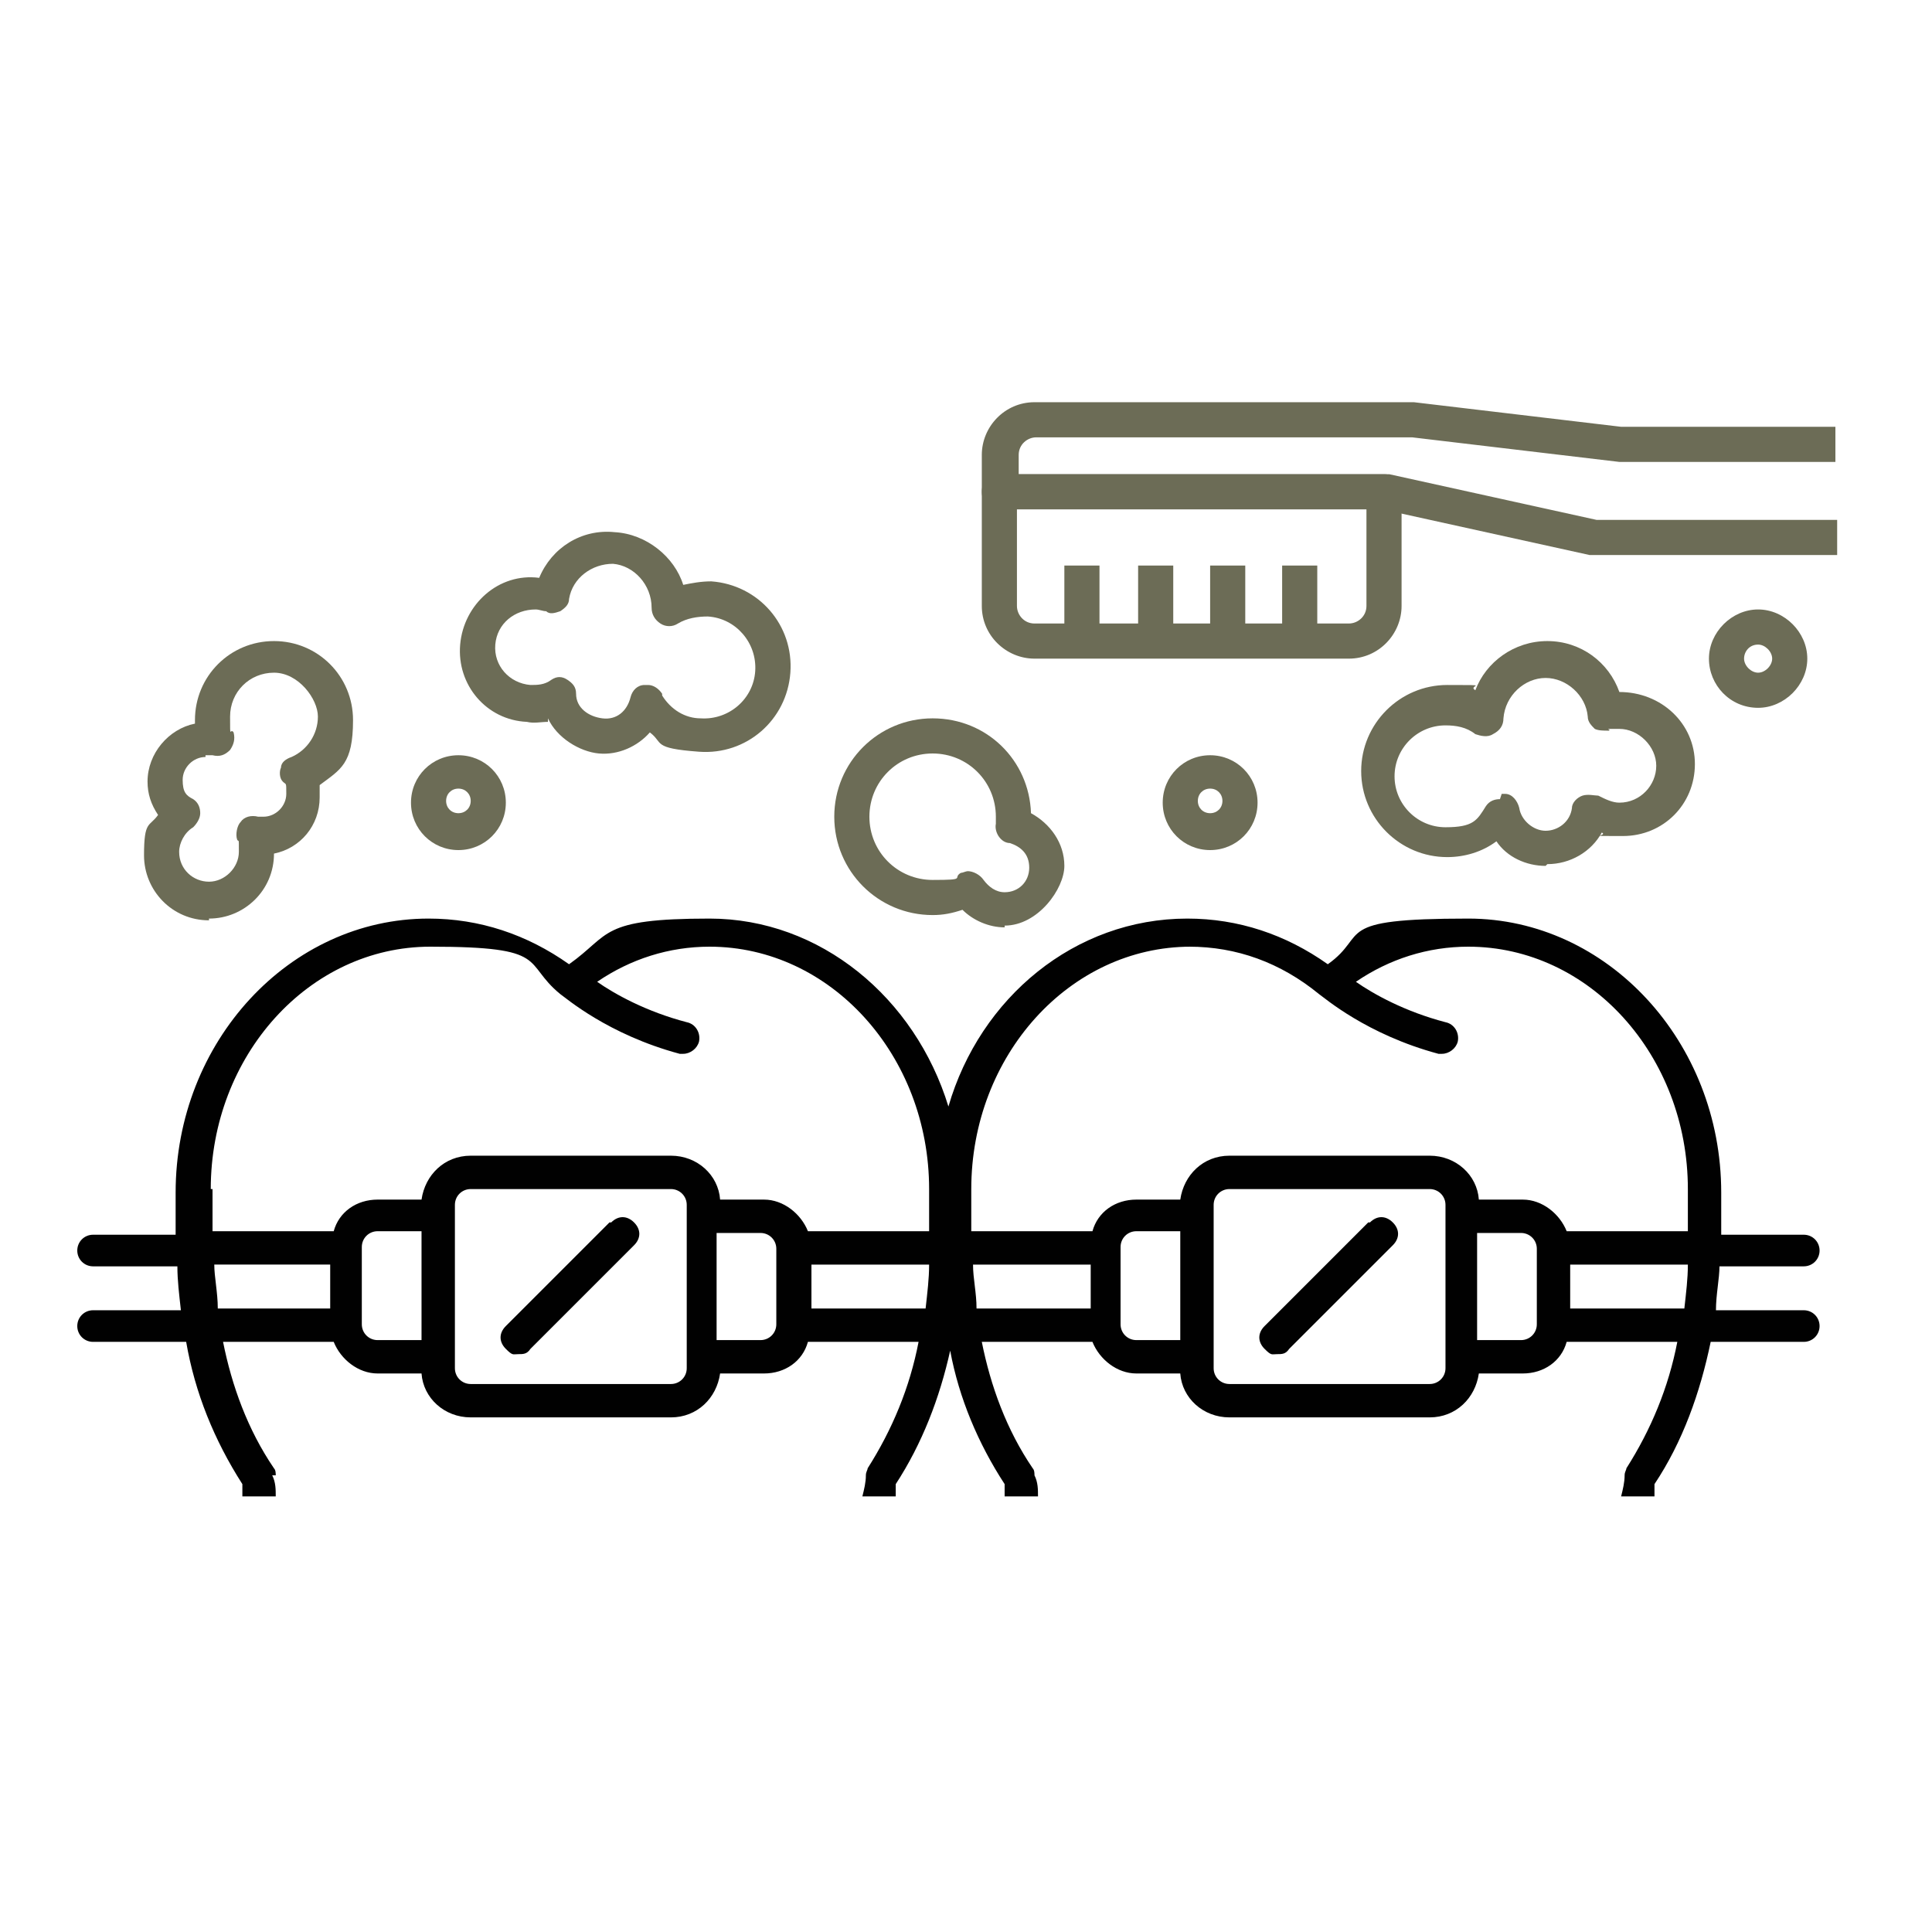 <?xml version="1.0" encoding="UTF-8"?>
<svg id="_ÉåÉCÉÑÅ_5" data-name="ÉåÉCÉÑÅ[ 5" xmlns="http://www.w3.org/2000/svg" version="1.1" viewBox="0 0 110 110">
  <defs>
    <style>
      .cls-1 {
        fill: #010101;
      }

      .cls-1, .cls-2, .cls-3 {
        stroke-width: 0px;
      }

      .cls-2 {
        fill: none;
      }

      .cls-3 {
        fill: #6c6c56;
      }
    </style>
  </defs>
  <g>
    <path class="cls-3" d="M104.5,31.6h-13.8c0,0-.1,0-.2,0l-11.8-2.6h-21.8c-.6,0-1-.4-1-1v-2.1c0-1.6,1.3-3,3-3h21.5s0,0,.1,0l11.8,1.4h12.2v2h-12.2s0,0-.1,0l-11.8-1.4h-21.4c-.5,0-1,.4-1,1v1.1h20.9c0,0,.1,0,.2,0l11.8,2.6h13.7v2Z"/>
    <path class="cls-3" d="M76.8,37.5h-17.9c-1.6,0-3-1.3-3-3v-6.5c0-.6.4-1,1-1h21.9c.6,0,1,.4,1,1v6.5c0,1.6-1.3,3-3,3ZM57.9,29v5.5c0,.5.4,1,1,1h17.9c.5,0,1-.4,1-1v-5.5h-19.9Z"/>
    <rect class="cls-3" x="60.6" y="32.2" width="2" height="4.3"/>
    <rect class="cls-3" x="64.8" y="32.2" width="2" height="4.3"/>
    <rect class="cls-3" x="68.9" y="32.2" width="2" height="4.3"/>
    <rect class="cls-3" x="73" y="32.2" width="2" height="4.3"/>
    <path class="cls-3" d="M11.9,52.4c-2.1,0-3.7-1.7-3.7-3.7s.3-1.6.8-2.3c-.4-.6-.6-1.2-.6-1.9,0-1.6,1.2-3,2.7-3.3,0,0,0-.1,0-.2,0-2.5,2-4.5,4.5-4.5s4.5,2,4.5,4.5-.7,2.8-1.9,3.7c0,.2,0,.5,0,.7,0,1.6-1.1,2.9-2.6,3.2,0,0,0,0,0,0,0,2.1-1.7,3.7-3.7,3.7ZM11.7,43.1c-.7,0-1.3.6-1.3,1.3s.2.9.6,1.1c.3.2.4.5.4.8s-.2.6-.4.8c-.5.3-.8.9-.8,1.4,0,1,.8,1.7,1.7,1.7s1.7-.8,1.7-1.7,0-.5-.1-.7c-.1-.3,0-.8.2-1,.2-.3.6-.4,1-.3.1,0,.2,0,.3,0,.7,0,1.3-.6,1.3-1.3s0-.5-.2-.7c-.2-.2-.2-.6-.1-.8,0-.3.3-.5.6-.6.9-.4,1.5-1.3,1.5-2.3s-1.1-2.5-2.5-2.5-2.5,1.1-2.5,2.5,0,.6.2.9c.1.4,0,.7-.2,1-.3.3-.6.4-1,.3-.1,0-.3,0-.4,0Z"/>
    <path class="cls-3" d="M57.2,52.8c-.9,0-1.8-.4-2.4-1-.6.2-1.1.3-1.7.3-3.1,0-5.6-2.5-5.6-5.6s2.5-5.6,5.6-5.6,5.5,2.4,5.6,5.4c1.1.6,1.9,1.7,1.9,3s-1.5,3.4-3.4,3.4ZM55.1,49.6c.3,0,.7.2.9.5.3.4.7.7,1.2.7.8,0,1.4-.6,1.4-1.4s-.5-1.2-1.1-1.4c-.5,0-.9-.6-.8-1.1h0c0-.2,0-.3,0-.4,0-2-1.6-3.6-3.6-3.6s-3.6,1.6-3.6,3.6,1.6,3.6,3.6,3.6,1.1-.1,1.6-.4c.1,0,.3-.1.4-.1Z"/>
    <path class="cls-3" d="M88,49.3c-1.1,0-2.2-.5-2.8-1.4-.8.6-1.8.9-2.8.9-2.7,0-4.9-2.2-4.9-4.9s2.2-4.9,4.9-4.9,1.1,0,1.6.3c.6-1.6,2.2-2.8,4.1-2.8s3.5,1.2,4.1,2.9c2.4,0,4.3,1.8,4.3,4.1s-1.8,4.1-4.1,4.1-.8,0-1.2-.2c-.6,1.1-1.8,1.8-3.1,1.8ZM85.5,45.2c0,0,.1,0,.2,0,.4,0,.7.4.8.8.1.7.8,1.3,1.5,1.3s1.4-.5,1.5-1.3c0-.3.3-.6.6-.7.3-.1.7,0,.9,0,.4.2.8.4,1.2.4,1.2,0,2.1-1,2.1-2.1s-1-2.1-2.1-2.1-.4,0-.6.1c-.3,0-.6,0-.8-.1-.2-.2-.4-.4-.4-.7-.1-1.2-1.2-2.2-2.4-2.2s-2.3,1-2.4,2.3c0,.4-.2.7-.6.9-.3.2-.7.1-1,0-.5-.4-1.1-.5-1.7-.5-1.6,0-2.9,1.3-2.9,2.9s1.3,2.9,2.9,2.9,1.8-.4,2.3-1.2c.2-.3.5-.4.8-.4Z"/>
    <path class="cls-3" d="M31.2,41.1c-.4,0-.8.1-1.2,0-2.3-.1-4-2.1-3.8-4.4s2.2-4.1,4.5-3.8c.7-1.7,2.4-2.8,4.3-2.6,1.8.1,3.4,1.4,3.9,3,.5-.1,1-.2,1.6-.2,2.7.2,4.7,2.5,4.5,5.2s-2.5,4.7-5.2,4.5-2-.5-2.8-1.1c-.7.8-1.8,1.3-2.9,1.2s-2.4-.9-2.9-2ZM37.7,39.6c.5.8,1.3,1.3,2.2,1.3,1.6.1,3-1.1,3.1-2.7s-1.1-3-2.7-3.1c-.6,0-1.2.1-1.7.4-.3.2-.7.2-1,0-.3-.2-.5-.5-.5-.9,0-1.3-1-2.4-2.2-2.5-1.2,0-2.3.8-2.5,2,0,.3-.2.5-.5.7-.3.1-.6.2-.8,0-.2,0-.4-.1-.6-.1-1.2,0-2.2.8-2.3,2s.8,2.2,2,2.3c.4,0,.8,0,1.2-.3.3-.2.6-.2.9,0,.3.2.5.4.5.8,0,.8.7,1.3,1.5,1.4s1.4-.4,1.6-1.2c.1-.4.4-.7.8-.7,0,0,.1,0,.2,0,.3,0,.6.2.8.5Z"/>
    <path class="cls-3" d="M100.1,40.3c-1.6,0-2.8-1.3-2.8-2.8s1.3-2.8,2.8-2.8,2.8,1.3,2.8,2.8-1.3,2.8-2.8,2.8ZM100.1,36.7c-.5,0-.8.4-.8.8s.4.8.8.8.8-.4.8-.8-.4-.8-.8-.8Z"/>
    <path class="cls-3" d="M26.1,48.4c-1.5,0-2.7-1.2-2.7-2.7s1.2-2.7,2.7-2.7,2.7,1.2,2.7,2.7-1.2,2.7-2.7,2.7ZM26.1,44.9c-.4,0-.7.3-.7.7s.3.7.7.7.7-.3.7-.7-.3-.7-.7-.7Z"/>
    <path class="cls-3" d="M68.9,48.4c-1.5,0-2.7-1.2-2.7-2.7s1.2-2.7,2.7-2.7,2.7,1.2,2.7,2.7-1.2,2.7-2.7,2.7ZM68.9,44.9c-.4,0-.7.3-.7.7s.3.7.7.7.7-.3.7-.7-.3-.7-.7-.7Z"/>
  </g>
  <path class="cls-2" d="M81.3,67.6h-11.4c-.5,0-.9.4-.9.9v9.3c0,.5.4.9.9.9h11.4c.5,0,.9-.4.9-.9v-9.3c0-.5-.4-.9-.9-.9ZM79.3,70.9l-5.9,5.9c-.2.2-.4.3-.7.3s-.5,0-.7-.3c-.4-.4-.4-.9,0-1.3l5.9-5.9c.4-.4.9-.4,1.3,0,.4.4.4.9,0,1.3Z"/>
  <path class="cls-2" d="M20.6,71v4.4c0,.5.4.9.9.9h2.5v-6.1h-2.5c-.5,0-.9.4-.9.9Z"/>
  <path class="cls-2" d="M89.3,74.5h6.4s0,0,0,0c0-.9.1-1.7.2-2.5h-6.7v2.5Z"/>
  <path class="cls-2" d="M59.4,70.1h2.7c.4-1,1.4-1.8,2.5-1.8h2.5c.1-1.4,1.3-2.5,2.8-2.5h11.4c1.5,0,2.6,1.1,2.8,2.5h2.5c1.2,0,2.2.7,2.5,1.8h6.9c0-1.5,0-2.4,0-2.4,0-7.6-5.6-13.8-12.5-13.8s-4.4.7-6.4,2c1,.7,2.8,1.7,5.1,2.3.5.1.8.6.7,1.1-.1.4-.5.7-.9.7s-.2,0-.2,0c-4.1-1.1-6.5-3.2-6.8-3.4-2.2-1.7-4.7-2.7-7.4-2.7-6.9,0-12.5,6.2-12.5,13.8s0,.9,0,2.4h4.2Z"/>
  <path class="cls-2" d="M92.4,84c0-.1,0-.3.1-.4,1.5-2.2,2.4-4.7,2.9-7.2h-6.3c-.4,1-1.4,1.8-2.5,1.8h-2.5c-.1,1.4-1.3,2.5-2.8,2.5h-11.4c-1.5,0-2.6-1.1-2.8-2.5h-2.5c-1.2,0-2.2-.7-2.5-1.8h-6.3c.5,2.6,1.5,5,2.9,7.2,0,.1.1.2.1.4,0,.4.1.8.2,1.2h33.2c0-.4,0-.8.2-1.2Z"/>
  <path class="cls-2" d="M55.3,72c0,.8.1,1.6.2,2.5,0,0,0,0,0,0h6.4v-2.5h-6.7Z"/>
  <path class="cls-2" d="M63.9,71v4.4c0,.5.4.9.9.9h2.5v-6.1h-2.5c-.5,0-.9.4-.9.9Z"/>
  <path class="cls-2" d="M86.6,70.2h-2.5v6.1h2.5c.5,0,.9-.4.9-.9v-4.4c0-.5-.4-.9-.9-.9Z"/>
  <path class="cls-2" d="M54.1,76.9c-.5,2.7-1.6,5.3-3.1,7.6,0,.2,0,.5,0,.7h6.3c0-.2,0-.4,0-.7-1.5-2.3-2.5-4.9-3.1-7.6Z"/>
  <path class="cls-2" d="M49.3,83.6c1.5-2.2,2.4-4.7,2.9-7.2h-6.3c-.4,1-1.4,1.8-2.5,1.8h-2.5c-.1,1.4-1.3,2.5-2.8,2.5h-11.4c-1.5,0-2.6-1.1-2.8-2.5h-2.5c-1.2,0-2.2-.7-2.5-1.8h-6.3c.5,2.6,1.5,5,2.9,7.2,0,.1.1.2.1.4,0,.4.1.8.2,1.2h33.2c0-.4,0-.8.2-1.2,0-.1,0-.3.1-.4Z"/>
  <path class="cls-2" d="M21.5,68.3h2.5c.1-1.4,1.3-2.5,2.8-2.5h11.4c1.5,0,2.6,1.1,2.8,2.5h2.5c1.2,0,2.2.7,2.5,1.8h6.9c0-1.5,0-2.4,0-2.4,0-7.6-5.6-13.8-12.5-13.8s-4.4.7-6.4,2c1,.7,2.8,1.7,5.1,2.3.5.1.8.6.7,1.1-.1.4-.5.7-.9.7s-.2,0-.2,0c-4.1-1.1-6.5-3.2-6.8-3.4-2.2-1.7-4.7-2.7-7.4-2.7-6.9,0-12.5,6.2-12.5,13.8s0,.9,0,2.4h6.9c.4-1,1.4-1.8,2.5-1.8Z"/>
  <path class="cls-2" d="M18.8,74.5v-2.5h-6.7c0,.8.1,1.6.2,2.5h0s6.4,0,6.4,0Z"/>
  <path class="cls-2" d="M43.4,70.2h-2.5v6.1h2.5c.5,0,.9-.4.9-.9v-4.4c0-.5-.4-.9-.9-.9Z"/>
  <path class="cls-2" d="M46.1,72v2.5h6.4s0,0,0,0c0-.9.2-1.7.2-2.5h-6.7Z"/>
  <path class="cls-2" d="M38.1,67.6h-11.4c-.5,0-.9.4-.9.9v9.3c0,.5.4.9.9.9h11.4c.5,0,.9-.4.9-.9v-9.3c0-.5-.4-.9-.9-.9ZM36,70.9l-5.9,5.9c-.2.2-.4.3-.7.3s-.5,0-.7-.3c-.4-.4-.4-.9,0-1.3l5.9-5.9c.4-.4.9-.4,1.3,0,.4.4.4.9,0,1.3Z"/>
  <path class="cls-1" d="M34.7,69.6l-5.9,5.9c-.4.4-.4.9,0,1.3s.4.3.7.3.5,0,.7-.3l5.9-5.9c.4-.4.4-.9,0-1.3-.4-.4-.9-.4-1.3,0Z"/>
  <path class="cls-1" d="M15.7,84c0-.1,0-.3-.1-.4-1.5-2.2-2.4-4.7-2.9-7.2h6.3c.4,1,1.4,1.8,2.5,1.8h2.5c.1,1.4,1.3,2.5,2.8,2.5h11.4c1.5,0,2.6-1.1,2.8-2.5h2.5c1.2,0,2.2-.7,2.5-1.8h6.3c-.5,2.6-1.5,5-2.9,7.2,0,.1-.1.2-.1.4,0,.4-.1.8-.2,1.2h1.9c0-.2,0-.4,0-.7,1.5-2.3,2.5-4.9,3.1-7.6.5,2.7,1.6,5.3,3.1,7.6,0,.2,0,.5,0,.7h1.9c0-.4,0-.8-.2-1.2,0-.1,0-.3-.1-.4-1.5-2.2-2.4-4.7-2.9-7.2h6.3c.4,1,1.4,1.8,2.5,1.8h2.5c.1,1.4,1.3,2.5,2.8,2.5h11.4c1.5,0,2.6-1.1,2.8-2.5h2.5c1.2,0,2.2-.7,2.5-1.8h6.3c-.5,2.6-1.5,5-2.9,7.2,0,.1-.1.2-.1.4,0,.4-.1.8-.2,1.2h1.9c0-.2,0-.4,0-.7,1.6-2.4,2.6-5.2,3.2-8.1h5.3c.5,0,.9-.4.9-.9s-.4-.9-.9-.9h-5c0-.9.2-1.8.2-2.5h4.8c.5,0,.9-.4.9-.9s-.4-.9-.9-.9h-4.7c0-1.4,0-2.3,0-2.4,0-8.6-6.5-15.6-14.4-15.6s-5.6.9-8,2.6c-2.4-1.7-5.1-2.6-8-2.6-6.4,0-11.8,4.5-13.6,10.7-1.9-6.2-7.3-10.7-13.6-10.7s-5.6.9-8,2.6c-2.4-1.7-5.1-2.6-8-2.6-7.9,0-14.4,7-14.4,15.6s0,.9,0,2.4h-4.7c-.5,0-.9.4-.9.9s.4.9.9.9h4.8c0,.8.1,1.6.2,2.5h-5c-.5,0-.9.4-.9.9s.4.9.9.9h5.3c.5,2.9,1.6,5.6,3.2,8.1,0,.2,0,.5,0,.7h1.9c0-.4,0-.8-.2-1.2ZM62,74.5h-6.4s0,0,0,0c0-.9-.2-1.7-.2-2.5h6.7v2.5ZM67.2,76.3h-2.5c-.5,0-.9-.4-.9-.9v-4.4c0-.5.4-.9.9-.9h2.5v6.1ZM82.3,69.3v8.6c0,.5-.4.9-.9.9h-11.4c-.5,0-.9-.4-.9-.9v-9.3c0-.5.4-.9.9-.9h11.4c.5,0,.9.4.9.9v.7ZM87.5,75.4c0,.5-.4.9-.9.9h-2.5v-6.1h2.5c.5,0,.9.4.9.9v4.4ZM95.8,74.5s0,0,0,0h-6.4v-2.5h6.7c0,.8-.1,1.6-.2,2.5ZM67.7,53.9c2.7,0,5.2.9,7.4,2.7.3.2,2.7,2.3,6.8,3.4,0,0,.2,0,.2,0,.4,0,.8-.3.9-.7.1-.5-.2-1-.7-1.1-2.3-.6-4.1-1.6-5.1-2.3,1.9-1.3,4.1-2,6.4-2,6.9,0,12.5,6.2,12.5,13.8s0,.9,0,2.4h-6.9c-.4-1-1.4-1.8-2.5-1.8h-2.5c-.1-1.4-1.3-2.5-2.8-2.5h-11.4c-1.5,0-2.6,1.1-2.8,2.5h-2.5c-1.2,0-2.2.7-2.5,1.8h-6.9c0-1.5,0-2.4,0-2.4,0-7.6,5.6-13.8,12.5-13.8ZM24,76.3h-2.5c-.5,0-.9-.4-.9-.9v-4.4c0-.5.4-.9.9-.9h2.5v6.1ZM39.1,69.3v8.6c0,.5-.4.9-.9.9h-11.4c-.5,0-.9-.4-.9-.9v-9.3c0-.5.4-.9.9-.9h11.4c.5,0,.9.4.9.9v.7ZM44.2,75.4c0,.5-.4.9-.9.9h-2.5v-6.1h2.5c.5,0,.9.4.9.9v4.4ZM52.6,74.5s0,0,0,0h-6.4v-2.5h6.7c0,.8-.1,1.6-.2,2.5ZM12,67.7c0-7.6,5.6-13.8,12.5-13.8s5.2.9,7.4,2.7c.3.2,2.7,2.3,6.8,3.4,0,0,.2,0,.2,0,.4,0,.8-.3.9-.7.1-.5-.2-1-.7-1.1-2.3-.6-4.1-1.6-5.1-2.3,1.9-1.3,4.1-2,6.4-2,6.9,0,12.5,6.2,12.5,13.8s0,.9,0,2.4h-6.9c-.4-1-1.4-1.8-2.5-1.8h-2.5c-.1-1.4-1.3-2.5-2.8-2.5h-11.4c-1.5,0-2.6,1.1-2.8,2.5h-2.5c-1.2,0-2.2.7-2.5,1.8h-6.9c0-1.5,0-2.4,0-2.4ZM12.1,72h6.7v2.5h-6.4c0-.9-.2-1.8-.2-2.5Z"/>
  <path class="cls-1" d="M77.9,69.6l-5.9,5.9c-.4.4-.4.9,0,1.3s.4.3.7.3.5,0,.7-.3l5.9-5.9c.4-.4.4-.9,0-1.3-.4-.4-.9-.4-1.3,0Z"/>
</svg>